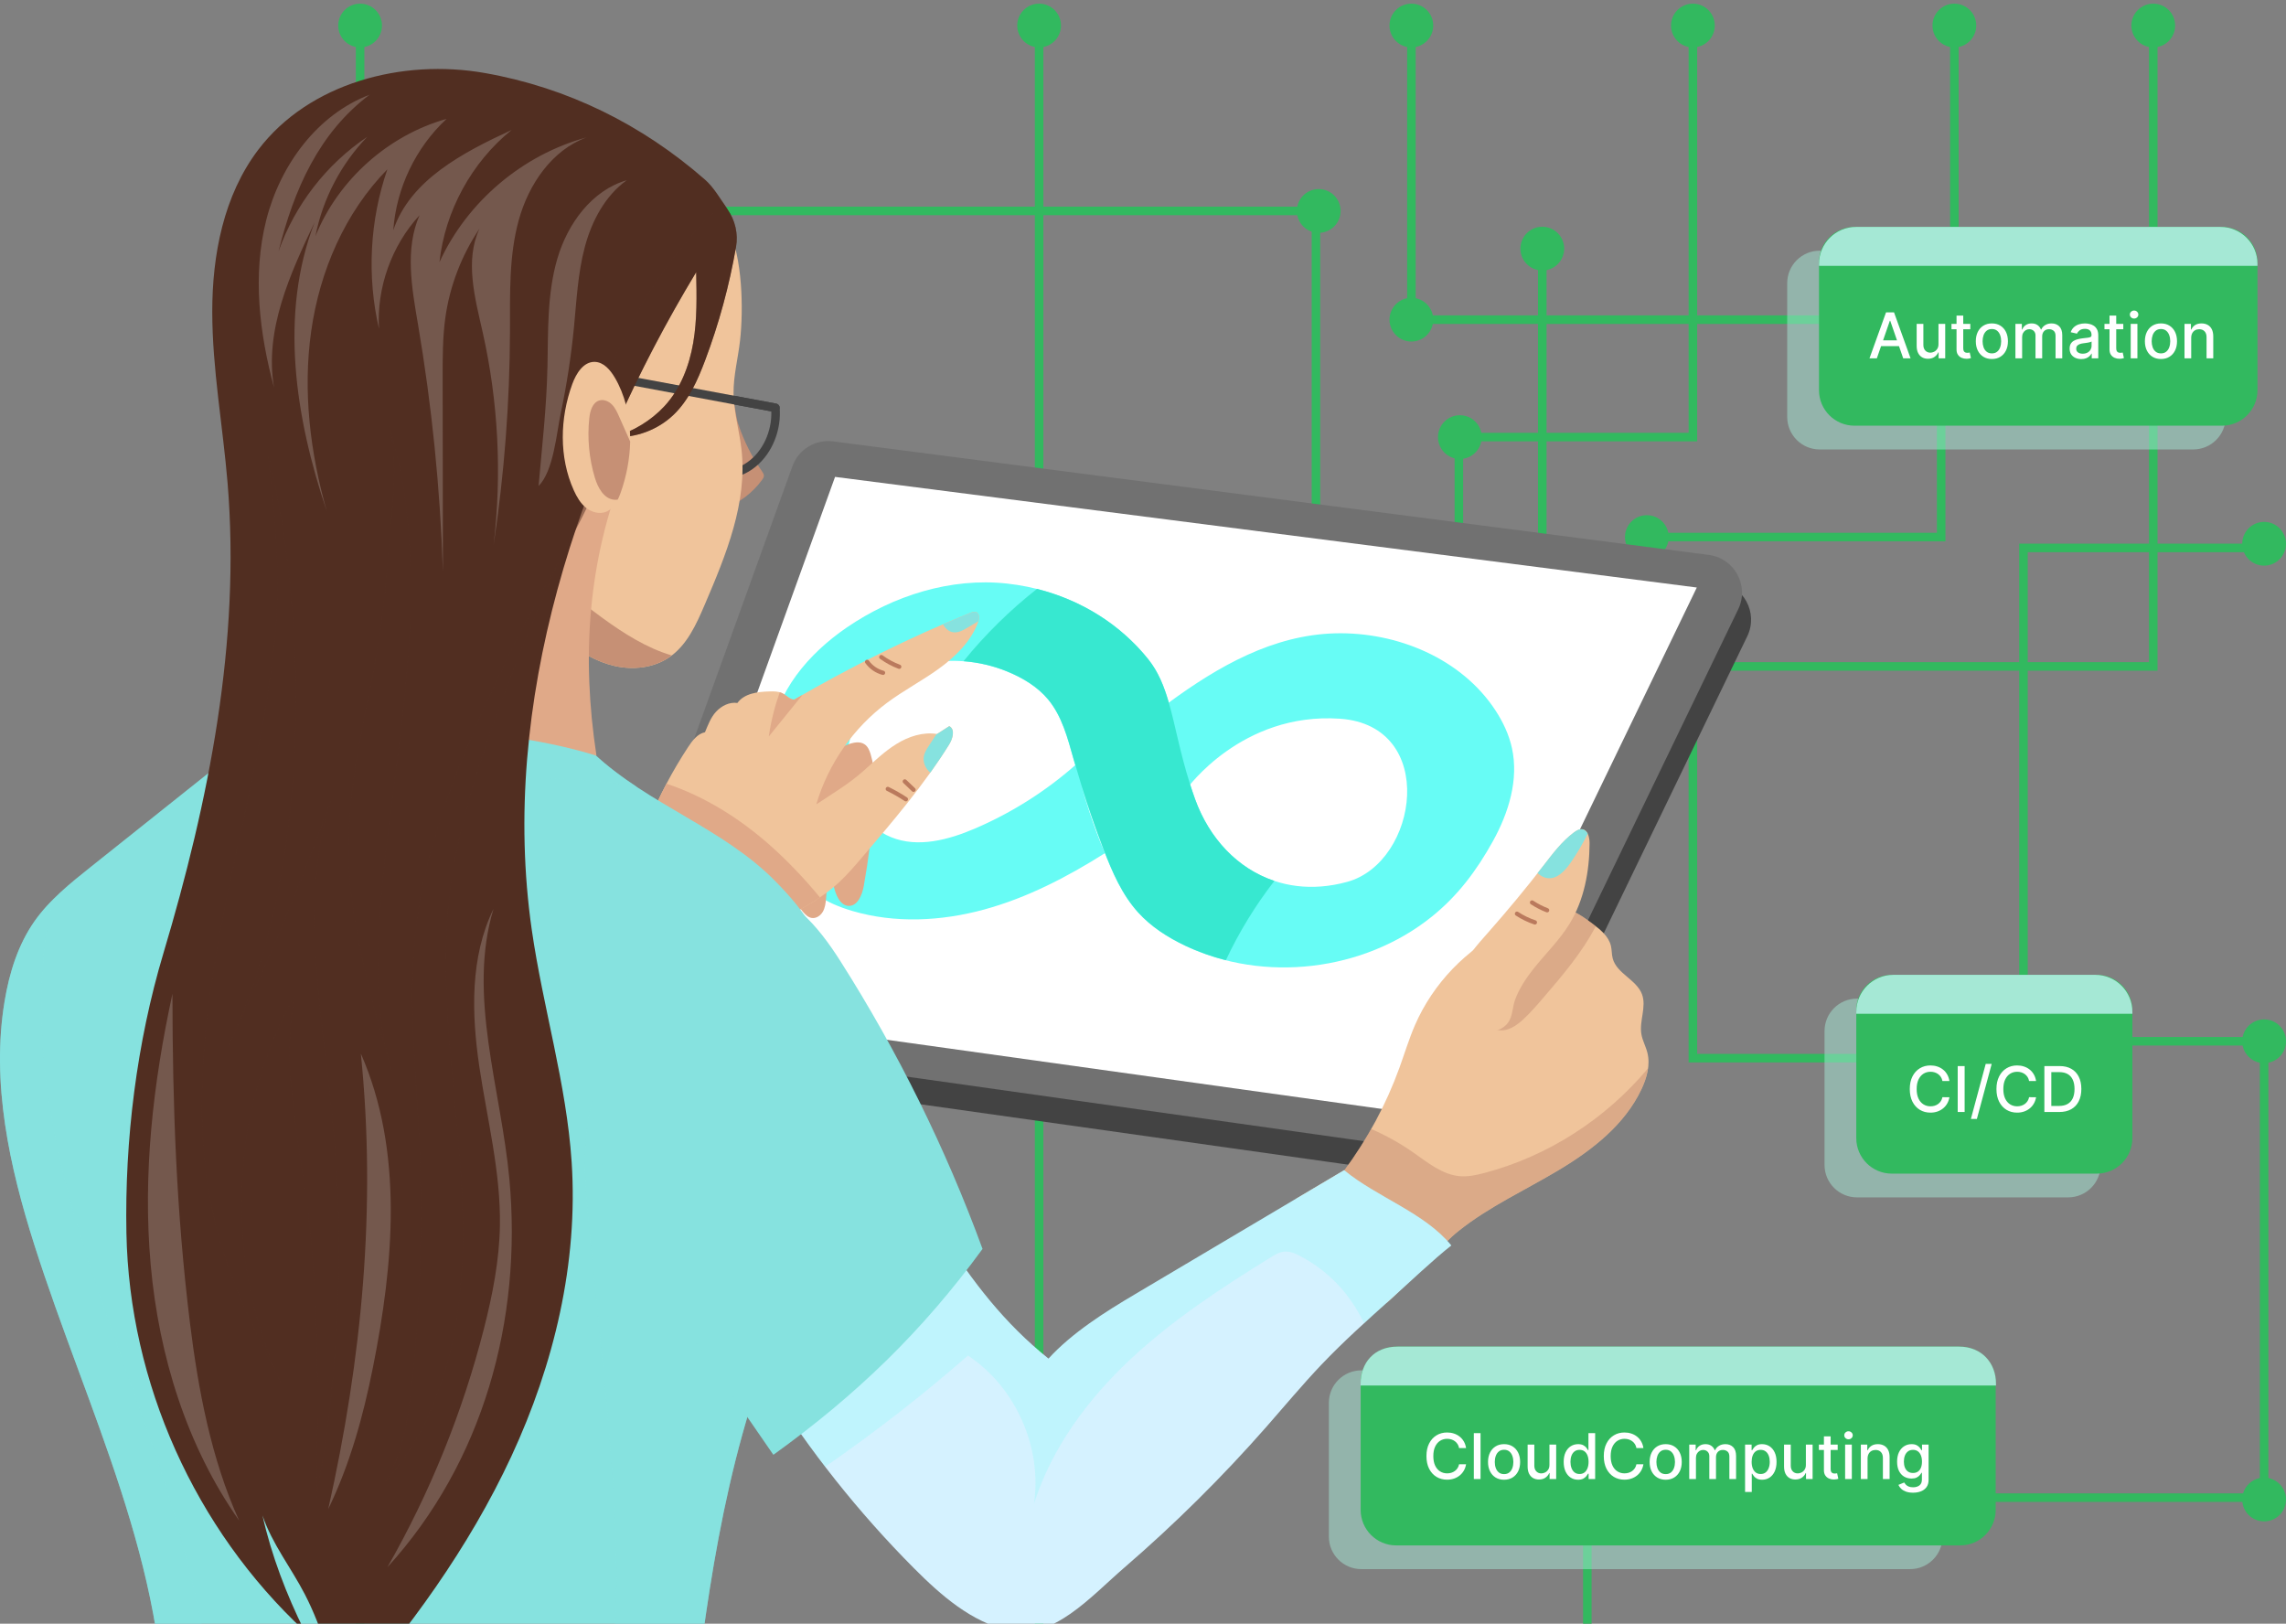<svg width="535" height="380" viewBox="0 0 535 380" fill="none" xmlns="http://www.w3.org/2000/svg">
<rect x="0" y="0" width="535" height="380" fill="#808080" stroke="none"/>
<g clip-path="url(#clip0_8375_90671)">
<path d="M330.316 8.617V74.807H454.296V125.687H385.776" stroke="#32B95F" stroke-width="2" stroke-miterlimit="10" stroke-linecap="round"/>
<path d="M360.945 58.188V186.208" stroke="#32B95F" stroke-width="2" stroke-miterlimit="10" stroke-linecap="round"/>
<path d="M341.426 186.207V102.297H396.196V8.617" stroke="#32B95F" stroke-width="2" stroke-miterlimit="10" stroke-linecap="round"/>
<path d="M457.387 70.157V8.617" stroke="#32B95F" stroke-width="2" stroke-miterlimit="10" stroke-linecap="round"/>
<path d="M503.935 5.978V155.968H396.195V247.643H437.5" stroke="#32B95F" stroke-width="2" stroke-miterlimit="10" stroke-linecap="round"/>
<path d="M473.557 236.143V128.228H529.877" stroke="#32B95F" stroke-width="2" stroke-miterlimit="10" stroke-linecap="round"/>
<path d="M371.486 380.417V350.488H529.876V243.688H473.556" stroke="#32B95F" stroke-width="2" stroke-miterlimit="10" stroke-linecap="round"/>
<path d="M84.275 430.297V353.817H127.505" stroke="#32B95F" stroke-width="2" stroke-miterlimit="10" stroke-linecap="round"/>
<path d="M143.585 278.208V213.478H84.275V101.748H136.815" stroke="#32B95F" stroke-width="2" stroke-miterlimit="10" stroke-linecap="round"/>
<path d="M111.486 161.397V303.777" stroke="#32B95F" stroke-width="2" stroke-miterlimit="10" stroke-linecap="round"/>
<path d="M84.275 5.978V49.367H307.975V198.628" stroke="#32B95F" stroke-width="2" stroke-miterlimit="10" stroke-linecap="round"/>
<path d="M243.186 405.643V3.768" stroke="#32B95F" stroke-width="2" stroke-miterlimit="10" stroke-linecap="round"/>
<path d="M116.197 159.587C116.197 162.417 113.907 164.707 111.077 164.707C108.247 164.707 105.957 162.417 105.957 159.587C105.957 156.757 108.247 154.467 111.077 154.467C113.907 154.467 116.197 156.757 116.197 159.587Z" fill="#32B95F"/>
<path d="M89.396 5.977C89.396 8.807 87.106 11.097 84.276 11.097C81.446 11.097 79.156 8.797 79.156 5.977C79.156 3.157 81.446 0.857 84.276 0.857C87.106 0.857 89.396 3.147 89.396 5.977Z" fill="#32B95F"/>
<path d="M248.306 5.977C248.306 8.807 246.016 11.097 243.186 11.097C240.356 11.097 238.066 8.807 238.066 5.977C238.066 3.147 240.356 0.857 243.186 0.857C246.016 0.857 248.306 3.147 248.306 5.977Z" fill="#32B95F"/>
<path d="M335.426 5.977C335.426 8.807 333.136 11.097 330.306 11.097C327.476 11.097 325.186 8.807 325.186 5.977C325.186 3.147 327.476 0.857 330.306 0.857C333.136 0.857 335.426 3.147 335.426 5.977Z" fill="#32B95F"/>
<path d="M401.316 5.977C401.316 8.807 399.026 11.097 396.196 11.097C393.366 11.097 391.076 8.807 391.076 5.977C391.076 3.147 393.366 0.857 396.196 0.857C399.026 0.857 401.316 3.147 401.316 5.977Z" fill="#32B95F"/>
<path d="M462.506 5.977C462.506 8.807 460.216 11.097 457.386 11.097C454.556 11.097 452.266 8.807 452.266 5.977C452.266 3.147 454.556 0.857 457.386 0.857C460.216 0.857 462.506 3.147 462.506 5.977Z" fill="#32B95F"/>
<path d="M509.056 5.977C509.056 8.807 506.766 11.097 503.936 11.097C501.106 11.097 498.816 8.807 498.816 5.977C498.816 3.147 501.106 0.857 503.936 0.857C506.766 0.857 509.056 3.147 509.056 5.977Z" fill="#32B95F"/>
<path d="M390.537 125.687C390.537 128.517 388.247 130.807 385.417 130.807C382.587 130.807 380.297 128.517 380.297 125.687C380.297 122.857 382.587 120.567 385.417 120.567C388.247 120.567 390.537 122.857 390.537 125.687Z" fill="#32B95F"/>
<path d="M534.996 243.687C534.996 246.517 532.706 248.807 529.876 248.807C527.046 248.807 524.756 246.517 524.756 243.687C524.756 240.857 527.046 238.567 529.876 238.567C532.706 238.567 534.996 240.857 534.996 243.687Z" fill="#32B95F"/>
<path d="M534.996 350.928C534.996 353.758 532.706 356.048 529.876 356.048C527.046 356.048 524.756 353.758 524.756 350.928C524.756 348.098 527.046 345.808 529.876 345.808C532.706 345.808 534.996 348.098 534.996 350.928Z" fill="#32B95F"/>
<path d="M534.996 127.257C534.996 130.087 532.706 132.377 529.876 132.377C527.046 132.377 524.756 130.087 524.756 127.257C524.756 124.427 527.046 122.137 529.876 122.137C532.706 122.137 534.996 124.427 534.996 127.257Z" fill="#32B95F"/>
<path d="M313.746 49.368C313.746 52.198 311.456 54.488 308.626 54.488C305.796 54.488 303.506 52.198 303.506 49.368C303.506 46.538 305.796 44.248 308.626 44.248C311.456 44.248 313.746 46.538 313.746 49.368Z" fill="#32B95F"/>
<path d="M335.426 74.808C335.426 77.638 333.136 79.927 330.306 79.927C327.476 79.927 325.186 77.638 325.186 74.808C325.186 71.978 327.476 69.688 330.306 69.688C333.136 69.688 335.426 71.978 335.426 74.808Z" fill="#32B95F"/>
<path d="M366.066 58.187C366.066 61.017 363.776 63.307 360.946 63.307C358.116 63.307 355.826 61.017 355.826 58.187C355.826 55.357 358.116 53.067 360.946 53.067C363.776 53.067 366.066 55.357 366.066 58.187Z" fill="#32B95F"/>
<path d="M346.777 102.297C346.777 105.127 344.487 107.417 341.657 107.417C338.827 107.417 336.537 105.127 336.537 102.297C336.537 99.467 338.827 97.177 341.657 97.177C344.487 97.177 346.777 99.467 346.777 102.297Z" fill="#32B95F"/>
<path d="M148.697 212.118C148.697 214.948 146.407 217.238 143.577 217.238C140.747 217.238 138.457 214.948 138.457 212.118C138.457 209.288 140.747 206.998 143.577 206.998C146.407 206.998 148.697 209.288 148.697 212.118Z" fill="#32B95F"/>
<path d="M89.396 353.817C89.396 356.647 87.106 358.937 84.276 358.937C81.446 358.937 79.156 356.647 79.156 353.817C79.156 350.987 81.446 348.697 84.276 348.697C87.106 348.697 89.396 350.987 89.396 353.817Z" fill="#32B95F"/>
<path d="M143.586 101.747C143.586 104.577 141.296 106.867 138.466 106.867C135.636 106.867 133.346 104.577 133.346 101.747C133.346 98.917 135.636 96.627 138.466 96.627C141.296 96.627 143.586 98.917 143.586 101.747Z" fill="#32B95F"/>
<path d="M89.396 101.747C89.396 104.577 87.106 106.867 84.276 106.867C81.446 106.867 79.156 104.577 79.156 101.747C79.156 98.917 81.446 96.627 84.276 96.627C87.106 96.627 89.396 98.917 89.396 101.747Z" fill="#32B95F"/>
<path d="M89.396 212.118C89.396 214.948 87.106 217.238 84.276 217.238C81.446 217.238 79.156 214.948 79.156 212.118C79.156 209.288 81.446 206.998 84.276 206.998C87.106 206.998 89.396 209.288 89.396 212.118Z" fill="#32B95F"/>
<g style="mix-blend-mode:multiply" opacity="0.5">
<path d="M447.02 320.703H318.6C314.403 320.703 311 324.105 311 328.303V359.623C311 363.82 314.403 367.223 318.6 367.223H447.02C451.217 367.223 454.62 363.82 454.62 359.623V328.303C454.62 324.105 451.217 320.703 447.02 320.703Z" fill="#A5E8D5"/>
</g>
<path d="M458.749 315.152H326.749C322.16 315.152 318.439 318.873 318.439 323.462V353.362C318.439 357.952 322.16 361.672 326.749 361.672H458.749C463.339 361.672 467.059 357.952 467.059 353.362V323.462C467.059 318.873 463.339 315.152 458.749 315.152Z" fill="#32B95F"/>
<path d="M467.131 323.813C467.131 319.023 463.838 315.143 458.461 315.143H327.1C321.5 315.143 318.43 319.023 318.43 323.813V324.253H467.131V323.813Z" fill="#A5E8D5"/>
<g style="mix-blend-mode:multiply" opacity="0.5">
<path d="M513.286 58.667H425.866C421.668 58.667 418.266 62.07 418.266 66.267V97.588C418.266 101.785 421.668 105.187 425.866 105.187H513.286C517.483 105.187 520.886 101.785 520.886 97.588V66.267C520.886 62.07 517.483 58.667 513.286 58.667Z" fill="#A5E8D5"/>
</g>
<path d="M520.015 53.107H434.015C429.426 53.107 425.705 56.828 425.705 61.417V91.317C425.705 95.907 429.426 99.627 434.015 99.627H520.015C524.605 99.627 528.325 95.907 528.325 91.317V61.417C528.325 56.828 524.605 53.107 520.015 53.107Z" fill="#32B95F"/>
<path d="M528.325 61.777C528.325 56.987 524.445 53.107 519.655 53.107H434.375C429.585 53.107 425.705 56.987 425.705 61.777V62.217H528.325V61.777Z" fill="#A5E8D5"/>
<g style="mix-blend-mode:multiply" opacity="0.5">
<path d="M484.02 233.703H434.6C430.403 233.703 427 237.105 427 241.303V272.623C427 276.82 430.403 280.223 434.6 280.223H484.02C488.217 280.223 491.62 276.82 491.62 272.623V241.303C491.62 237.105 488.217 233.703 484.02 233.703Z" fill="#A5E8D5"/>
</g>
<path d="M490.74 228.143H442.74C438.15 228.143 434.43 231.863 434.43 236.453V266.353C434.43 270.942 438.15 274.663 442.74 274.663H490.74C495.329 274.663 499.05 270.942 499.05 266.353V236.453C499.05 231.863 495.329 228.143 490.74 228.143Z" fill="#32B95F"/>
<path d="M499.05 236.813C499.05 232.023 495.17 228.143 490.38 228.143H443.1C438.31 228.143 434.43 232.023 434.43 236.813V237.253H499.05V236.813Z" fill="#A5E8D5"/>
<path d="M439.246 83.857H437.524L441.393 73.106H443.267L447.136 83.857H445.414L442.374 75.059H442.29L439.246 83.857ZM439.534 79.647H445.12V81.012H439.534V79.647ZM453.67 80.513V75.794H455.245V83.857H453.702V82.461H453.618C453.432 82.891 453.135 83.25 452.725 83.537C452.319 83.821 451.814 83.962 451.208 83.962C450.69 83.962 450.232 83.849 449.833 83.621C449.437 83.39 449.126 83.049 448.898 82.597C448.674 82.146 448.562 81.588 448.562 80.923V75.794H450.132V80.734C450.132 81.283 450.284 81.721 450.589 82.046C450.893 82.372 451.289 82.534 451.775 82.534C452.069 82.534 452.361 82.461 452.652 82.314C452.946 82.167 453.189 81.945 453.382 81.647C453.578 81.35 453.674 80.972 453.67 80.513ZM461.118 75.794V77.054H456.714V75.794H461.118ZM457.895 73.862H459.465V81.49C459.465 81.794 459.51 82.023 459.601 82.177C459.692 82.328 459.809 82.431 459.953 82.487C460.1 82.54 460.259 82.566 460.431 82.566C460.557 82.566 460.667 82.557 460.761 82.54C460.856 82.522 460.929 82.508 460.982 82.498L461.265 83.794C461.174 83.829 461.045 83.864 460.877 83.899C460.709 83.938 460.499 83.959 460.247 83.962C459.834 83.969 459.449 83.896 459.092 83.742C458.735 83.588 458.446 83.35 458.226 83.028C458.005 82.706 457.895 82.302 457.895 81.815V73.862ZM466.165 84.02C465.409 84.02 464.749 83.847 464.185 83.5C463.622 83.154 463.184 82.669 462.873 82.046C462.561 81.423 462.406 80.695 462.406 79.862C462.406 79.026 462.561 78.294 462.873 77.668C463.184 77.042 463.622 76.555 464.185 76.209C464.749 75.862 465.409 75.689 466.165 75.689C466.92 75.689 467.58 75.862 468.144 76.209C468.707 76.555 469.145 77.042 469.456 77.668C469.768 78.294 469.923 79.026 469.923 79.862C469.923 80.695 469.768 81.423 469.456 82.046C469.145 82.669 468.707 83.154 468.144 83.5C467.58 83.847 466.92 84.02 466.165 84.02ZM466.17 82.703C466.66 82.703 467.066 82.573 467.388 82.314C467.71 82.055 467.948 81.71 468.102 81.28C468.259 80.849 468.338 80.375 468.338 79.857C468.338 79.343 468.259 78.87 468.102 78.44C467.948 78.006 467.71 77.658 467.388 77.395C467.066 77.133 466.66 77.001 466.17 77.001C465.676 77.001 465.267 77.133 464.941 77.395C464.619 77.658 464.38 78.006 464.222 78.44C464.068 78.87 463.991 79.343 463.991 79.857C463.991 80.375 464.068 80.849 464.222 81.28C464.38 81.71 464.619 82.055 464.941 82.314C465.267 82.573 465.676 82.703 466.17 82.703ZM471.675 83.857V75.794H473.182V77.106H473.282C473.45 76.662 473.724 76.315 474.106 76.067C474.487 75.815 474.944 75.689 475.476 75.689C476.015 75.689 476.467 75.815 476.83 76.067C477.198 76.319 477.469 76.665 477.644 77.106H477.728C477.921 76.676 478.227 76.333 478.647 76.077C479.067 75.819 479.567 75.689 480.148 75.689C480.88 75.689 481.476 75.918 481.938 76.377C482.404 76.835 482.637 77.526 482.637 78.45V83.857H481.067V78.597C481.067 78.051 480.918 77.656 480.621 77.411C480.323 77.166 479.968 77.043 479.555 77.043C479.044 77.043 478.647 77.201 478.363 77.516C478.08 77.827 477.938 78.228 477.938 78.718V83.857H476.374V78.498C476.374 78.06 476.237 77.708 475.964 77.442C475.691 77.176 475.336 77.043 474.899 77.043C474.601 77.043 474.326 77.122 474.074 77.28C473.826 77.434 473.625 77.649 473.471 77.925C473.32 78.202 473.245 78.522 473.245 78.886V83.857H471.675ZM487.087 84.036C486.576 84.036 486.114 83.941 485.701 83.752C485.288 83.56 484.961 83.282 484.719 82.918C484.481 82.554 484.362 82.108 484.362 81.579C484.362 81.124 484.45 80.75 484.625 80.456C484.8 80.162 485.036 79.929 485.334 79.757C485.631 79.586 485.964 79.457 486.331 79.369C486.699 79.281 487.073 79.215 487.454 79.169C487.937 79.114 488.329 79.068 488.63 79.033C488.931 78.995 489.15 78.933 489.287 78.849C489.423 78.765 489.491 78.629 489.491 78.44V78.403C489.491 77.945 489.362 77.589 489.103 77.337C488.847 77.085 488.466 76.959 487.958 76.959C487.43 76.959 487.013 77.077 486.709 77.311C486.408 77.542 486.2 77.799 486.084 78.083L484.609 77.747C484.784 77.257 485.04 76.861 485.376 76.56C485.715 76.256 486.105 76.035 486.546 75.899C486.987 75.759 487.451 75.689 487.937 75.689C488.259 75.689 488.601 75.728 488.961 75.805C489.325 75.878 489.665 76.014 489.98 76.214C490.298 76.413 490.559 76.699 490.762 77.07C490.965 77.437 491.066 77.915 491.066 78.503V83.857H489.533V82.755H489.47C489.369 82.958 489.217 83.157 489.014 83.353C488.811 83.549 488.55 83.712 488.231 83.842C487.913 83.971 487.531 84.036 487.087 84.036ZM487.428 82.776C487.862 82.776 488.233 82.69 488.541 82.519C488.853 82.347 489.089 82.123 489.25 81.847C489.414 81.567 489.497 81.268 489.497 80.949V79.91C489.441 79.966 489.332 80.018 489.171 80.067C489.014 80.113 488.833 80.153 488.63 80.188C488.427 80.219 488.23 80.249 488.037 80.277C487.845 80.302 487.684 80.323 487.554 80.34C487.25 80.379 486.971 80.443 486.72 80.534C486.471 80.625 486.272 80.757 486.121 80.928C485.974 81.096 485.901 81.32 485.901 81.6C485.901 81.989 486.044 82.282 486.331 82.482C486.618 82.678 486.984 82.776 487.428 82.776ZM496.921 75.794V77.054H492.516V75.794H496.921ZM493.698 73.862H495.267V81.49C495.267 81.794 495.313 82.023 495.404 82.177C495.495 82.328 495.612 82.431 495.755 82.487C495.902 82.54 496.062 82.566 496.233 82.566C496.359 82.566 496.469 82.557 496.564 82.54C496.658 82.522 496.732 82.508 496.784 82.498L497.068 83.794C496.977 83.829 496.847 83.864 496.679 83.899C496.511 83.938 496.301 83.959 496.049 83.962C495.636 83.969 495.252 83.896 494.895 83.742C494.538 83.588 494.249 83.35 494.028 83.028C493.808 82.706 493.698 82.302 493.698 81.815V73.862ZM498.657 83.857V75.794H500.227V83.857H498.657ZM499.45 74.55C499.177 74.55 498.942 74.459 498.746 74.277C498.554 74.091 498.458 73.871 498.458 73.615C498.458 73.356 498.554 73.136 498.746 72.954C498.942 72.768 499.177 72.676 499.45 72.676C499.723 72.676 499.956 72.768 500.148 72.954C500.344 73.136 500.442 73.356 500.442 73.615C500.442 73.871 500.344 74.091 500.148 74.277C499.956 74.459 499.723 74.55 499.45 74.55ZM505.735 84.02C504.979 84.02 504.319 83.847 503.756 83.5C503.192 83.154 502.755 82.669 502.444 82.046C502.132 81.423 501.976 80.695 501.976 79.862C501.976 79.026 502.132 78.294 502.444 77.668C502.755 77.042 503.192 76.555 503.756 76.209C504.319 75.862 504.979 75.689 505.735 75.689C506.491 75.689 507.151 75.862 507.714 76.209C508.278 76.555 508.715 77.042 509.027 77.668C509.338 78.294 509.494 79.026 509.494 79.862C509.494 80.695 509.338 81.423 509.027 82.046C508.715 82.669 508.278 83.154 507.714 83.5C507.151 83.847 506.491 84.02 505.735 84.02ZM505.74 82.703C506.23 82.703 506.636 82.573 506.958 82.314C507.28 82.055 507.518 81.71 507.672 81.28C507.83 80.849 507.908 80.375 507.908 79.857C507.908 79.343 507.83 78.87 507.672 78.44C507.518 78.006 507.28 77.658 506.958 77.395C506.636 77.133 506.23 77.001 505.74 77.001C505.247 77.001 504.837 77.133 504.512 77.395C504.19 77.658 503.95 78.006 503.793 78.44C503.639 78.87 503.562 79.343 503.562 79.857C503.562 80.375 503.639 80.849 503.793 81.28C503.95 81.71 504.19 82.055 504.512 82.314C504.837 82.573 505.247 82.703 505.74 82.703ZM512.816 79.07V83.857H511.246V75.794H512.753V77.106H512.852C513.038 76.679 513.328 76.336 513.724 76.077C514.123 75.819 514.625 75.689 515.23 75.689C515.78 75.689 516.261 75.805 516.674 76.035C517.087 76.263 517.407 76.602 517.635 77.054C517.862 77.505 517.976 78.064 517.976 78.728V83.857H516.406V78.918C516.406 78.333 516.254 77.876 515.95 77.547C515.645 77.215 515.227 77.049 514.695 77.049C514.331 77.049 514.007 77.127 513.724 77.285C513.444 77.442 513.222 77.673 513.057 77.978C512.896 78.279 512.816 78.643 512.816 79.07Z" fill="white"/>
<path d="M349.849 271.158L408.919 148.907C411.569 143.427 408.069 136.967 402.039 136.187L197.099 109.617C192.949 109.077 188.989 111.497 187.569 115.437L143.559 237.447C141.639 242.767 145.099 248.507 150.699 249.297L340.589 276.107C344.429 276.647 348.179 274.648 349.859 271.158H349.849Z" fill="#434343"/>
<path d="M347.73 264.838L406.8 142.588C409.45 137.108 405.95 130.648 399.92 129.868L194.98 103.298C190.83 102.758 186.87 105.178 185.45 109.118L141.44 231.128C139.52 236.448 142.98 242.188 148.58 242.978L338.47 269.788C342.31 270.328 346.06 268.328 347.74 264.838H347.73Z" fill="#717171"/>
<path d="M337.22 261.457L397.11 137.497L195.43 111.607L150.76 235.407L337.22 261.457Z" fill="white"/>
<path d="M258.6 199.658C249.79 205.238 240.41 210.098 230.35 212.848C220.29 215.598 209.46 216.138 199.46 213.188C196.49 212.308 193.58 211.118 191.05 209.328C185.56 205.448 182.28 199.038 180.87 192.478C179.46 185.908 179.87 179.468 180.47 172.778C181.45 161.988 189.28 152.928 198.22 146.818C209.13 139.368 222.52 135.138 235.66 136.568C248.58 137.978 260.64 144.158 268.75 154.318C274.74 161.818 274.4 172.418 279.7 187.048C285 201.678 298.69 210.948 315.31 206.378C331.94 201.808 336.59 169.768 313.56 168.198C290.54 166.628 277.72 184.638 277.72 184.638C277.39 182.228 273.5 164.458 273.5 164.458C285.18 155.878 298.01 148.588 312.49 148.218C326.98 147.848 342.06 154.128 349.99 166.258C351.75 168.948 353.15 171.908 353.84 175.048C355.48 182.468 353.06 190.258 349.37 196.898C345.57 203.748 341.18 209.628 335.07 214.538C319.16 227.328 295.83 230.078 277.39 221.338C273.3 219.398 269.4 216.908 266.36 213.558C262.56 209.368 260.28 204.058 258.25 198.778C255.59 191.848 253.24 184.788 251.23 177.648C249.85 172.748 248.54 167.628 245.29 163.718C242.81 160.728 239.36 158.668 235.77 157.188C225.52 152.958 212.33 153.708 204.98 162.008C200.61 166.948 197.71 173.698 198.11 180.288C198.51 186.878 202.42 193.418 208.53 195.918C214.82 198.498 222.03 196.548 228.28 193.858C236.8 190.188 244.74 185.168 251.7 179.028C253.7 186.198 255.65 192.818 258.58 199.658H258.6Z" fill="#67FCF5"/>
<path d="M279.7 187.047C279.27 185.877 278.9 184.737 278.54 183.607C276.15 176.137 275.09 169.797 273.54 164.437C272.43 160.567 271.06 157.207 268.75 154.307C262.13 146.017 252.89 140.377 242.69 137.817C236.36 142.797 230.58 148.477 225.5 154.737C229.04 154.997 232.57 155.837 235.8 157.167C239.39 158.647 242.84 160.707 245.32 163.697C248.57 167.617 249.88 172.737 251.26 177.627C251.39 178.107 251.54 178.577 251.68 179.057C252.13 180.607 252.59 182.167 253.07 183.707C254.64 188.777 256.38 193.807 258.28 198.767C260.31 204.047 262.59 209.357 266.39 213.547C269.43 216.897 273.32 219.387 277.42 221.327C280.46 222.767 283.64 223.887 286.89 224.717C289.98 218.137 293.8 211.897 298.25 206.157C289.66 203.297 283.02 196.227 279.7 187.047Z" fill="#37E8D0"/>
<path d="M187.925 213.407C188.475 214.047 189.125 214.687 189.955 214.827C191.005 214.997 192.035 214.287 192.565 213.377C193.095 212.457 193.225 211.377 193.325 210.317C193.805 205.137 193.655 199.897 192.905 194.747C192.525 192.127 191.625 189.097 189.115 188.237C187.075 187.537 184.755 188.727 183.565 190.527C182.385 192.327 182.115 194.577 182.125 196.727C182.145 202.747 183.985 208.767 187.915 213.397L187.925 213.407Z" fill="#E0A988"/>
<path d="M198.285 174.287C199.625 173.767 201.255 173.387 202.415 174.237C203.145 174.767 203.505 175.667 203.765 176.527C204.945 180.437 204.795 184.617 204.495 188.687C204.035 194.937 203.255 201.167 202.155 207.337C201.775 209.477 200.665 212.177 198.495 211.997C196.815 211.857 195.895 210.007 195.395 208.407C194.105 204.237 193.445 199.877 193.465 195.507C193.465 194.497 193.455 193.337 192.695 192.667C191.575 191.667 189.835 192.457 188.545 193.227C181.815 197.197 184.605 186.647 186.265 183.647C188.625 179.377 193.895 175.997 198.285 174.287Z" fill="#E0A988"/>
<path d="M151.735 192.527C154.255 186.327 157.385 180.387 161.065 174.797C162.045 173.307 163.235 171.727 164.985 171.367C165.715 169.657 166.325 167.907 167.595 166.547C168.865 165.187 170.725 164.237 172.575 164.517C174.195 162.267 177.305 161.887 180.085 161.817C181.085 161.787 182.135 161.777 183.045 162.207C184.015 162.677 184.775 163.637 185.845 163.737C199.015 156.117 212.985 149.087 227.105 143.417C227.545 143.237 228.035 143.067 228.465 143.237C229.315 143.577 229.215 144.807 228.895 145.657C227.205 150.167 223.585 153.707 219.675 156.527C215.765 159.347 211.465 161.597 207.595 164.477C199.715 170.347 193.805 178.827 191.035 188.247C194.995 185.607 198.575 183.537 202.125 180.377C204.605 178.177 206.995 175.837 209.825 174.097C212.645 172.357 216.005 171.247 219.285 171.777C220.245 171.207 221.205 170.497 222.165 169.927C223.615 170.677 222.975 172.877 222.105 174.267C216.205 183.737 208.925 192.257 201.675 200.747C200.015 202.687 198.355 204.627 196.495 206.367C190.805 211.677 183.495 214.857 176.335 217.937C171.745 219.917 167.015 221.917 162.015 222.017C157.405 222.107 152.935 220.547 148.635 218.917C146.675 218.167 144.555 217.267 143.565 215.417C142.325 213.097 143.305 210.267 144.375 207.857C146.795 202.377 149.505 198.037 151.755 192.497L151.735 192.527Z" fill="#F0C49B"/>
<path d="M202.936 154.897C203.826 156.147 205.166 157.067 206.656 157.457" stroke="#BA7A5D" stroke-linecap="round" stroke-linejoin="round"/>
<path d="M206.256 153.777C207.536 154.717 208.956 155.477 210.446 156.037" stroke="#BA7A5D" stroke-linecap="round" stroke-linejoin="round"/>
<path d="M207.775 184.637C209.235 185.347 210.645 186.157 212.005 187.047" stroke="#BA7A5D" stroke-linecap="round" stroke-linejoin="round"/>
<path d="M211.756 182.877C212.436 183.527 213.116 184.177 213.796 184.827" stroke="#BA7A5D" stroke-linecap="round" stroke-linejoin="round"/>
<path d="M216.266 176.747C215.876 178.237 216.546 179.857 217.726 180.817C219.246 178.687 220.716 176.517 222.096 174.297C222.966 172.907 223.606 170.707 222.156 169.957C221.196 170.527 220.236 171.237 219.276 171.807C219.236 171.807 219.206 171.807 219.166 171.797C218.576 172.697 217.996 173.597 217.406 174.497C216.946 175.207 216.476 175.927 216.266 176.747Z" fill="#86E2DF"/>
<path d="M222.936 147.947C224.146 148.187 225.336 147.537 226.396 146.907C227.256 146.397 228.126 145.887 228.986 145.377C229.216 144.557 229.216 143.557 228.456 143.257C228.016 143.087 227.526 143.257 227.096 143.437C224.946 144.297 222.816 145.197 220.676 146.117C221.226 147.017 221.936 147.747 222.936 147.947Z" fill="#86E2DF"/>
<path d="M187.806 162.627C187.146 162.997 186.486 163.367 185.836 163.747C184.766 163.647 184.006 162.677 183.036 162.217C182.856 162.127 182.676 162.077 182.486 162.017C181.296 165.367 180.426 168.837 179.926 172.357C182.556 169.117 185.176 165.867 187.806 162.627Z" fill="#E0A988"/>
<path d="M180.245 197.847C173.145 191.567 164.945 186.377 155.975 183.407C154.415 186.377 152.995 189.417 151.735 192.527C149.475 198.077 146.775 202.417 144.355 207.887C143.295 210.287 142.305 213.127 143.545 215.447C144.535 217.297 146.655 218.197 148.615 218.947C152.925 220.587 157.395 222.137 161.995 222.047C166.995 221.957 171.725 219.947 176.315 217.967C181.675 215.657 187.115 213.297 191.905 210.027C188.305 205.687 184.455 201.577 180.235 197.847H180.245Z" fill="#E0A988"/>
<path d="M385.546 246.367C385.176 244.887 384.386 243.517 384.136 242.007C383.616 238.917 385.376 235.637 384.286 232.697C383.006 229.257 378.356 227.847 377.426 224.297C377.176 223.347 377.236 222.337 377.016 221.377C376.476 219.077 374.456 217.477 372.566 216.077C369.966 214.147 367.066 212.117 363.836 212.367C362.136 212.497 360.566 213.257 359.036 214.007C357.026 214.987 354.776 216.447 352.756 217.427C343.196 222.037 335.376 230.177 331.146 239.917C329.736 243.167 328.716 246.577 327.506 249.907C324.406 258.467 320.046 266.577 314.626 273.897C314.616 273.887 314.596 273.877 314.586 273.867C310.836 276.087 307.096 278.317 303.346 280.537C311.526 287.587 318.696 295.817 324.556 304.887C324.906 304.577 325.246 304.267 325.596 303.947C329.366 300.577 337.406 291.137 341.406 288.047C348.556 282.347 356.986 278.517 364.826 273.817C372.676 269.117 380.256 263.197 384.156 254.927C385.416 252.267 386.266 249.237 385.546 246.377V246.367Z" fill="#F0C49B"/>
<g opacity="0.5">
<path d="M345.266 235.597C346.486 238.027 348.106 240.747 350.796 241.107C352.906 241.387 354.876 240.047 356.446 238.607C358.136 237.057 359.636 235.307 361.136 233.567C365.666 228.297 370.286 222.887 373.466 216.767C373.166 216.527 372.856 216.297 372.556 216.077C369.956 214.147 367.056 212.117 363.826 212.367C362.126 212.497 360.556 213.257 359.026 214.007C357.616 214.697 356.076 215.627 354.596 216.447C353.216 218.267 351.886 220.117 350.616 222.017C347.766 226.267 345.926 230.527 345.266 235.597Z" fill="#C69075"/>
<path d="M347.406 274.507C345.546 274.997 343.626 275.417 341.706 275.267C337.556 274.937 334.136 272.067 330.716 269.687C327.636 267.537 324.336 265.707 320.896 264.207C318.996 267.557 316.916 270.797 314.616 273.887C314.606 273.877 314.586 273.867 314.576 273.857C310.826 276.077 307.086 278.307 303.336 280.527C311.516 287.577 318.686 295.807 324.546 304.877C324.896 304.567 325.236 304.257 325.586 303.937C329.356 300.567 337.396 291.127 341.396 288.037C348.546 282.337 356.976 278.507 364.816 273.807C372.666 269.107 380.246 263.187 384.146 254.917C384.876 253.377 385.456 251.707 385.686 250.027C375.816 261.837 362.286 270.597 347.396 274.507H347.406Z" fill="#C69075"/>
</g>
<path d="M358.885 226.737C361.695 223.197 364.985 220.027 367.345 216.167C370.755 210.587 371.975 203.907 372.015 197.377C372.015 196.027 371.665 194.287 370.335 194.077C369.625 193.967 368.935 194.377 368.355 194.817C365.555 196.907 363.425 199.747 361.295 202.507C357.145 207.867 352.815 213.097 348.325 218.177C345.715 221.127 343.005 224.117 341.515 227.767C340.025 231.417 340.015 235.947 342.545 238.957C344.895 241.757 350.515 242.577 352.935 239.337C354.015 237.887 353.975 235.587 354.595 233.927C355.565 231.307 357.155 228.927 358.885 226.737Z" fill="#F0C49B"/>
<path d="M355.025 213.837C356.325 214.697 357.735 215.377 359.215 215.867" stroke="#BA7A5D" stroke-linecap="round" stroke-linejoin="round"/>
<path d="M358.547 211.207C359.657 211.937 360.837 212.547 362.077 213.027" stroke="#BA7A5D" stroke-linecap="round" stroke-linejoin="round"/>
<path d="M367.506 202.007C369.036 199.817 370.376 197.517 371.576 195.127C371.316 194.587 370.926 194.177 370.316 194.077C369.606 193.967 368.916 194.377 368.336 194.817C365.536 196.907 363.406 199.747 361.276 202.507C360.806 203.117 360.316 203.727 359.836 204.337C360.526 204.947 361.296 205.417 362.206 205.517C364.416 205.767 366.216 203.837 367.496 202.007H367.506Z" fill="#86E2DF"/>
<path d="M161.455 407.387H38.305C39.635 367.207 20.255 329.717 8.065 291.417C2.195 272.967 -2.095 253.407 1.075 234.307C2.175 227.697 4.205 221.127 8.045 215.637C11.575 210.597 16.455 206.677 21.275 202.847C37.825 189.657 54.385 176.457 70.935 163.267C82.145 164.227 93.595 164.607 104.805 165.577C116.965 166.627 130.115 168.087 139.035 176.427C151.755 188.317 169.355 193.847 181.525 206.297C184.855 209.697 188.045 213.307 190.295 217.497C192.475 221.567 193.705 226.077 194.595 230.607C198.445 250.177 196.235 270.637 190.195 289.637C187.755 297.317 184.705 304.787 181.665 312.247C169.135 342.977 165.005 376.597 161.455 407.387Z" fill="#86E2DF"/>
<g style="mix-blend-mode:multiply" opacity="0.5">
<path d="M104.214 181.337C119.094 182.637 134.304 181.297 148.904 184.067C145.434 181.767 142.094 179.277 139.034 176.427C130.114 168.097 116.964 166.627 104.804 165.577C93.594 164.617 82.144 164.237 70.934 163.267C69.594 164.337 68.254 165.407 66.904 166.477C76.204 175.917 90.634 180.147 104.204 181.327L104.214 181.337Z" fill="#86E2DF"/>
<path d="M190.285 217.497C188.035 213.307 179.625 225.467 176.305 222.057C174.275 219.987 174.705 217.617 172.425 215.867C160.885 226.107 153.755 223.107 146.605 236.777C141.845 245.877 138.155 255.687 137.195 265.917C136.505 273.257 137.235 280.657 137.965 287.997C138.995 298.387 140.025 308.787 141.055 319.177C143.965 348.557 146.785 378.777 140.395 407.387H161.465C165.015 376.597 169.145 342.977 181.675 312.247C184.715 304.787 187.765 297.317 190.205 289.637C196.235 270.627 198.455 250.167 194.605 230.607C193.715 226.077 192.485 221.567 190.305 217.497H190.285Z" fill="#86E2DF"/>
</g>
<g style="mix-blend-mode:multiply" opacity="0.5">
<path d="M40.254 352.557C32.544 326.767 21.644 301.957 15.094 275.847C9.754 254.577 7.484 231.837 12.284 210.647C10.744 212.207 9.314 213.857 8.054 215.647C4.214 221.137 2.184 227.707 1.084 234.317C-2.086 253.417 2.194 272.977 8.074 291.427C20.264 329.737 39.644 367.217 38.314 407.397H51.674C51.354 405.227 51.074 403.057 50.774 400.917C48.504 384.567 44.984 368.387 40.254 352.567V352.557Z" fill="#86E2DF"/>
</g>
<path d="M339.654 291.477C333.454 283.827 322.154 280.147 314.574 273.857C298.284 283.527 281.994 293.197 265.694 302.857C258.624 307.047 250.924 311.887 245.384 317.957C235.104 309.737 227.524 299.887 220.484 288.767C217.834 293.757 210.814 294.397 206.804 298.377C204.554 300.607 203.414 303.717 201.494 306.247C199.774 308.517 197.464 310.247 195.184 311.947C189.694 316.057 185.144 319.787 179.654 323.887C189.394 339.457 200.884 353.927 213.844 366.957C220.214 373.357 227.364 379.647 236.184 381.597C246.454 383.867 255.174 373.737 263.144 366.857C274.974 356.647 286.094 345.627 296.404 333.887C300.664 329.037 304.794 324.067 309.244 319.387C314.424 313.947 320.014 308.937 325.604 303.927C329.374 300.557 335.674 294.557 339.664 291.467L339.654 291.477Z" fill="#D5F2FF"/>
<g style="mix-blend-mode:multiply" opacity="0.2">
<path d="M314.574 273.857C298.284 283.527 281.994 293.197 265.694 302.857C258.624 307.047 250.924 311.887 245.384 317.957C235.104 309.737 227.524 299.887 220.484 288.767C217.834 293.757 210.814 294.397 206.804 298.377C204.554 300.607 203.414 303.717 201.494 306.247C199.774 308.517 197.464 310.247 195.184 311.947C189.694 316.057 185.144 319.787 179.654 323.887C183.824 330.557 188.344 337.007 193.134 343.247C204.744 335.207 215.904 326.527 226.544 317.237C237.684 324.617 243.954 338.717 241.984 351.927C246.104 338.927 254.484 327.577 264.424 318.237C274.364 308.897 285.864 301.397 297.464 294.207C298.374 293.637 299.324 293.067 300.394 292.927C301.774 292.747 303.144 293.337 304.374 293.987C309.074 296.457 313.164 300.067 316.194 304.427C317.354 306.087 318.354 307.847 319.254 309.667C321.354 307.737 323.474 305.827 325.604 303.927C329.374 300.557 335.674 294.557 339.664 291.467C333.464 283.817 322.164 280.137 314.584 273.847L314.574 273.857Z" fill="#67FCF5"/>
</g>
<path d="M229.945 292.277C221.315 268.727 210.145 246.107 196.685 224.937C191.555 216.867 184.475 208.117 174.915 208.337C171.235 208.427 167.725 209.897 164.515 211.697C150.315 219.667 140.415 234.847 138.835 251.057C137.685 262.867 140.725 274.787 145.655 285.587C150.585 296.387 157.365 306.217 164.105 315.987C169.735 324.147 175.365 332.307 180.995 340.467C200.325 326.577 215.925 311.517 229.945 292.287V292.277Z" fill="#86E2DF"/>
<path d="M178.326 110.297C178.546 110.617 178.786 110.957 178.776 111.347C178.776 111.697 178.566 112.017 178.356 112.297C176.156 115.317 173.056 117.677 169.546 118.987C169.176 119.127 168.766 119.257 168.376 119.177C167.476 118.997 167.136 117.907 167.006 116.997C165.646 108.077 166.026 97.067 170.056 88.807C171.926 91.207 171.776 96.227 172.786 99.267C174.086 103.177 175.946 106.907 178.326 110.287V110.297Z" fill="#C69075"/>
<path d="M141.396 87.957L181.466 95.438C181.876 100.248 179.956 105.378 176.226 108.438C174.296 110.018 171.796 111.128 169.336 110.718" stroke="#434343" stroke-width="2" stroke-linecap="round" stroke-linejoin="round"/>
<path d="M173.186 79.767C172.726 83.867 171.636 87.917 171.676 92.047C171.716 96.427 173.006 100.687 173.516 105.037C174.986 117.577 169.916 129.867 164.946 141.477C162.966 146.107 160.786 150.987 156.626 153.827C152.976 156.317 148.206 156.837 143.896 155.867C139.586 154.897 135.676 152.567 132.256 149.767C119.026 138.957 112.676 120.987 114.096 103.967C115.516 86.947 124.096 70.997 136.036 58.777C140.656 54.047 145.996 49.707 152.366 47.977C158.056 46.437 167.536 47.287 170.436 53.367C173.756 60.327 174.036 72.267 173.186 79.777V79.767Z" fill="#F0C49B"/>
<path d="M115.545 122.337C118.145 132.997 123.775 142.847 132.245 149.767C135.665 152.567 139.575 154.897 143.885 155.867C148.195 156.837 152.965 156.317 156.615 153.827C156.815 153.687 156.985 153.527 157.185 153.377C151.395 151.687 145.995 148.247 141.045 144.657C131.895 137.997 123.355 130.517 115.535 122.327L115.545 122.337Z" fill="#C69075"/>
<path d="M141.396 87.957L181.466 95.438" stroke="#434343" stroke-width="2" stroke-linecap="round" stroke-linejoin="round"/>
<path d="M139.596 176.857C136.046 153.647 137.566 131.317 146.236 109.497C128.006 106.647 108.746 106.117 90.576 109.317C87.076 109.937 83.536 110.677 80.406 112.367C84.416 130.997 78.926 151.177 67.176 166.177C90.216 170.777 116.896 169.777 139.586 176.857H139.596Z" fill="#E0A988"/>
<path d="M170.296 49.037C172.056 51.577 172.786 54.697 172.266 57.747C170.696 66.807 168.276 75.717 165.036 84.317C163.286 88.957 161.216 93.647 157.636 97.077C153.966 100.587 148.826 102.517 143.756 102.277C148.186 100.937 152.326 98.487 155.486 95.087C159.246 91.037 161.316 85.657 162.246 80.217C163.176 74.777 163.056 69.217 162.936 63.697C135.286 109.487 116.826 164.677 124.456 217.627C127.076 235.827 132.576 253.617 133.786 271.967C135.346 295.577 129.656 319.317 119.696 340.777C109.736 362.237 95.626 381.557 79.966 399.287C78.026 390.437 75.506 381.177 71.346 373.117C68.136 366.897 63.666 361.297 61.436 354.667C63.476 363.867 67.066 373.257 71.266 381.687C45.606 357.837 30.256 323.627 29.586 288.597C29.166 266.787 31.986 244.027 38.236 223.117C48.916 187.407 56.346 150.117 53.256 112.967C52.146 99.627 49.686 86.367 49.676 72.977C49.666 59.587 52.356 45.687 60.456 35.027C72.346 19.397 94.176 13.677 113.506 17.097C132.846 20.517 150.236 29.127 165.016 42.057C167.016 43.807 168.606 46.567 170.306 49.027L170.296 49.037Z" fill="#512E21"/>
<g style="mix-blend-mode:multiply" opacity="0.5">
<path d="M169.286 47.538C153.296 62.328 141.996 82.228 137.916 103.648C136.946 108.738 136.406 114.028 136.316 119.328C143.236 99.858 152.416 81.098 162.916 63.698C163.036 69.218 163.166 74.778 162.226 80.218C161.286 85.658 159.216 91.038 155.466 95.088C152.316 98.488 148.176 100.938 143.736 102.278C148.806 102.518 153.956 100.588 157.616 97.078C161.196 93.648 163.276 88.958 165.016 84.318C168.256 75.718 170.676 66.808 172.246 57.748C172.776 54.698 172.036 51.588 170.276 49.038C169.936 48.548 169.606 48.048 169.266 47.538H169.286Z" fill="#512E21"/>
</g>
<g style="mix-blend-mode:multiply" opacity="0.5">
<path d="M112.267 178.878C109.077 188.928 106.397 199.168 105.177 209.638C102.457 233.068 107.127 256.648 108.187 280.208C109.247 303.768 105.937 329.198 90.227 346.788C94.377 339.878 95.567 331.638 96.417 323.628C98.457 304.358 98.997 284.938 98.047 265.588C97.287 250.278 95.597 234.918 97.077 219.658C99.347 196.278 108.927 174.288 119.177 153.158C126.197 138.688 135.357 124.588 141.437 109.788C137.887 111.888 135.537 120.868 133.777 124.768C131.077 130.718 128.427 136.698 125.877 142.718C120.847 154.578 116.177 166.598 112.287 178.888L112.267 178.878Z" fill="#512E21"/>
</g>
<g style="mix-blend-mode:multiply" opacity="0.5">
<path d="M55.915 196.678C49.145 227.808 42.645 260.548 51.665 291.108C55.005 302.438 60.375 313.038 65.725 323.568C52.435 295.168 53.665 260.418 68.925 233.028C65.885 248.738 69.605 264.838 71.715 280.698C74.775 303.768 74.425 327.138 74.055 350.398C79.485 320.888 80.725 290.618 77.715 260.768C75.255 236.288 70.025 211.028 77.355 187.538C70.315 207.118 62.285 226.338 53.285 245.108C68.655 213.048 71.375 171.388 67.855 136.598C66.825 126.398 65.185 116.198 62.715 106.248C64.455 120.918 65.795 134.718 64.305 149.548C62.705 165.448 59.305 181.098 55.915 196.688V196.678Z" fill="#512E21"/>
</g>
<g style="mix-blend-mode:multiply" opacity="0.5">
<path d="M90.956 99.297C96.486 117.067 96.906 136.057 95.466 154.617C94.036 173.177 90.806 191.557 89.186 210.097C87.986 223.857 87.726 237.997 91.816 251.187C87.926 237.627 84.026 223.997 82.266 210.007C80.086 192.667 83.346 177.177 86.766 160.397C88.846 150.207 90.206 139.867 90.896 129.497C91.476 120.717 93.586 107.787 90.946 99.297H90.956Z" fill="#512E21"/>
</g>
<path opacity="0.2" d="M86.585 22.137C74.215 26.787 65.535 38.707 62.305 51.527C59.075 64.337 60.685 77.937 64.135 90.697C61.835 77.397 67.815 64.207 73.635 52.027C65.315 73.467 69.095 97.767 76.455 119.557C72.585 105.917 70.835 91.517 72.835 77.477C74.825 63.437 80.725 49.757 90.655 39.627C86.535 51.557 85.845 64.647 88.695 76.937C88.135 67.297 91.645 57.477 98.185 50.377C94.725 58.257 96.365 67.307 97.805 75.787C101.065 94.937 103.025 114.307 103.655 133.727C103.635 118.587 103.615 103.447 103.595 88.307C103.595 83.627 103.585 78.917 104.235 74.277C105.285 66.877 108.035 59.727 112.205 53.537C108.735 61.027 111.165 69.747 112.975 77.807C116.625 94.067 117.485 110.947 115.525 127.497C118.025 110.917 119.305 94.157 119.355 77.387C119.375 68.707 119.095 59.877 121.405 51.517C123.715 43.147 129.155 35.117 137.305 32.147C122.295 36.217 109.315 47.217 102.845 61.357C104.155 49.377 110.365 37.997 119.735 30.417C108.435 35.647 96.025 42.067 92.045 53.867C92.735 44.037 97.295 34.517 104.525 27.817C90.845 31.657 79.165 42.087 73.825 55.257C75.525 46.567 79.785 38.397 85.945 32.027C76.405 38.427 69.015 47.967 65.195 58.797C68.805 44.327 74.645 31.057 86.575 22.107L86.585 22.137Z" fill="white"/>
<path opacity="0.2" d="M128.125 85.957C128.295 77.427 128.035 68.737 130.435 60.547C132.835 52.357 138.495 44.547 146.685 42.177C141.565 45.847 138.465 51.787 136.845 57.887C135.235 63.977 134.935 70.327 134.325 76.607C133.665 83.337 132.645 90.037 131.245 96.657C130.235 101.457 129.555 110.227 126.045 113.737C126.855 104.477 127.925 95.297 128.115 85.977L128.125 85.957Z" fill="white"/>
<path opacity="0.2" d="M55.966 355.857C43.696 338.417 37.196 317.327 35.276 296.097C33.356 274.857 35.836 253.417 40.356 232.577C40.386 258.827 41.246 283.457 44.446 309.517C46.366 325.137 49.446 341.537 55.966 355.857Z" fill="white"/>
<path opacity="0.2" d="M84.446 246.558C94.476 269.378 92.156 295.638 87.266 320.078C84.976 331.538 81.916 342.618 76.816 353.178C84.696 317.978 88.126 282.588 84.446 246.558Z" fill="white"/>
<path opacity="0.2" d="M90.676 366.758C100.656 349.298 108.276 330.478 113.246 310.988C115.266 303.078 116.856 295.008 116.996 286.848C117.206 274.308 114.016 261.998 112.176 249.598C110.346 237.188 109.996 223.968 115.496 212.708C109.326 232.988 117.276 254.868 119.216 275.978C122.256 308.988 113.016 342.278 90.676 366.768V366.758Z" fill="white"/>
<path d="M143.876 88.357C142.826 86.567 141.256 84.727 139.176 84.687C136.546 84.637 134.836 87.407 133.936 89.877C131.026 97.867 130.796 106.997 134.286 114.747C134.976 116.267 135.826 117.767 137.126 118.817C138.426 119.867 140.256 120.387 141.806 119.787C143.606 119.087 144.576 117.147 145.226 115.327C148.276 106.777 148.576 96.347 143.876 88.347V88.357Z" fill="#F0C49B"/>
<path d="M147.467 103.297L144.887 97.477C144.447 96.487 143.987 95.467 143.227 94.687C142.467 93.907 141.317 93.417 140.277 93.717C138.657 94.187 138.097 96.167 137.917 97.847C137.417 102.497 137.857 107.257 139.197 111.737C139.897 114.107 141.327 116.767 143.787 116.957C144.057 116.977 144.317 116.957 144.577 116.917C144.837 116.397 145.057 115.857 145.247 115.327C146.597 111.557 147.397 107.417 147.487 103.287L147.467 103.297Z" fill="#C69075"/>
<path d="M456.228 252.987H454.59C454.527 252.637 454.41 252.329 454.238 252.063C454.067 251.797 453.857 251.572 453.608 251.386C453.36 251.201 453.082 251.061 452.774 250.966C452.469 250.872 452.146 250.824 451.803 250.824C451.183 250.824 450.628 250.98 450.138 251.292C449.652 251.603 449.267 252.06 448.983 252.662C448.704 253.264 448.564 253.999 448.564 254.867C448.564 255.741 448.704 256.48 448.983 257.082C449.267 257.684 449.654 258.139 450.144 258.447C450.634 258.755 451.185 258.909 451.797 258.909C452.137 258.909 452.459 258.863 452.763 258.772C453.071 258.678 453.349 258.54 453.598 258.358C453.846 258.176 454.056 257.953 454.228 257.691C454.403 257.425 454.524 257.12 454.59 256.777L456.228 256.783C456.141 257.311 455.971 257.798 455.719 258.242C455.47 258.683 455.15 259.065 454.758 259.386C454.37 259.705 453.925 259.952 453.425 260.127C452.924 260.302 452.378 260.389 451.787 260.389C450.856 260.389 450.026 260.169 449.298 259.728C448.571 259.283 447.997 258.648 447.577 257.822C447.16 256.996 446.952 256.011 446.952 254.867C446.952 253.719 447.162 252.733 447.582 251.911C448.002 251.085 448.576 250.452 449.304 250.011C450.032 249.566 450.859 249.344 451.787 249.344C452.357 249.344 452.889 249.426 453.383 249.591C453.88 249.752 454.326 249.99 454.721 250.305C455.117 250.616 455.444 250.998 455.703 251.449C455.962 251.897 456.137 252.41 456.228 252.987ZM459.791 249.491V260.242H458.169V249.491H459.791ZM466.122 248.987L462.658 261.859H461.256L464.721 248.987H466.122ZM476.511 252.987H474.873C474.81 252.637 474.693 252.329 474.522 252.063C474.35 251.797 474.14 251.572 473.892 251.386C473.643 251.201 473.365 251.061 473.057 250.966C472.753 250.872 472.429 250.824 472.086 250.824C471.466 250.824 470.912 250.98 470.422 251.292C469.935 251.603 469.55 252.06 469.267 252.662C468.987 253.264 468.847 253.999 468.847 254.867C468.847 255.741 468.987 256.48 469.267 257.082C469.55 257.684 469.937 258.139 470.427 258.447C470.917 258.755 471.468 258.909 472.081 258.909C472.42 258.909 472.742 258.863 473.047 258.772C473.355 258.678 473.633 258.54 473.881 258.358C474.13 258.176 474.34 257.953 474.511 257.691C474.686 257.425 474.807 257.12 474.873 256.777L476.511 256.783C476.424 257.311 476.254 257.798 476.002 258.242C475.754 258.683 475.433 259.065 475.041 259.386C474.653 259.705 474.209 259.952 473.708 260.127C473.208 260.302 472.662 260.389 472.07 260.389C471.139 260.389 470.31 260.169 469.582 259.728C468.854 259.283 468.28 258.648 467.86 257.822C467.443 256.996 467.235 256.011 467.235 254.867C467.235 253.719 467.445 252.733 467.865 251.911C468.285 251.085 468.859 250.452 469.587 250.011C470.315 249.566 471.143 249.344 472.07 249.344C472.641 249.344 473.173 249.426 473.666 249.591C474.163 249.752 474.609 249.99 475.005 250.305C475.4 250.616 475.727 250.998 475.986 251.449C476.245 251.897 476.42 252.41 476.511 252.987ZM481.933 260.242H478.452V249.491H482.043C483.097 249.491 484.001 249.706 484.757 250.137C485.513 250.564 486.092 251.178 486.495 251.979C486.901 252.777 487.104 253.734 487.104 254.851C487.104 255.971 486.899 256.933 486.49 257.738C486.084 258.543 485.496 259.163 484.726 259.596C483.956 260.027 483.025 260.242 481.933 260.242ZM480.075 258.825H481.844C482.663 258.825 483.343 258.671 483.886 258.363C484.428 258.051 484.834 257.602 485.104 257.014C485.373 256.422 485.508 255.701 485.508 254.851C485.508 254.007 485.373 253.292 485.104 252.704C484.838 252.116 484.441 251.67 483.912 251.365C483.384 251.061 482.727 250.908 481.943 250.908H480.075V258.825Z" fill="white"/>
<path d="M343.111 338.888H341.473C341.41 338.538 341.293 338.23 341.121 337.964C340.95 337.698 340.74 337.472 340.491 337.286C340.243 337.101 339.965 336.961 339.657 336.866C339.352 336.772 339.028 336.725 338.685 336.725C338.066 336.725 337.511 336.88 337.021 337.192C336.535 337.503 336.15 337.96 335.866 338.562C335.586 339.164 335.446 339.899 335.446 340.767C335.446 341.642 335.586 342.38 335.866 342.982C336.15 343.584 336.537 344.039 337.026 344.347C337.516 344.655 338.068 344.809 338.68 344.809C339.02 344.809 339.342 344.764 339.646 344.673C339.954 344.578 340.232 344.44 340.481 344.258C340.729 344.076 340.939 343.854 341.111 343.591C341.286 343.325 341.406 343.021 341.473 342.678L343.111 342.683C343.023 343.212 342.854 343.698 342.602 344.142C342.353 344.583 342.033 344.965 341.641 345.287C341.252 345.605 340.808 345.852 340.308 346.027C339.807 346.202 339.261 346.29 338.67 346.29C337.739 346.29 336.909 346.069 336.181 345.628C335.453 345.184 334.879 344.548 334.459 343.722C334.043 342.897 333.835 341.911 333.835 340.767C333.835 339.619 334.045 338.634 334.465 337.811C334.885 336.985 335.459 336.352 336.187 335.911C336.914 335.467 337.742 335.244 338.67 335.244C339.24 335.244 339.772 335.327 340.266 335.491C340.762 335.652 341.209 335.89 341.604 336.205C342 336.516 342.327 336.898 342.586 337.349C342.845 337.797 343.02 338.31 343.111 338.888ZM346.496 335.391V346.143H344.926V335.391H346.496ZM352.004 346.305C351.248 346.305 350.588 346.132 350.025 345.786C349.461 345.439 349.024 344.954 348.712 344.331C348.401 343.708 348.245 342.981 348.245 342.148C348.245 341.311 348.401 340.58 348.712 339.953C349.024 339.327 349.461 338.84 350.025 338.494C350.588 338.147 351.248 337.974 352.004 337.974C352.76 337.974 353.419 338.147 353.983 338.494C354.546 338.84 354.984 339.327 355.295 339.953C355.607 340.58 355.762 341.311 355.762 342.148C355.762 342.981 355.607 343.708 355.295 344.331C354.984 344.954 354.546 345.439 353.983 345.786C353.419 346.132 352.76 346.305 352.004 346.305ZM352.009 344.988C352.499 344.988 352.905 344.858 353.227 344.599C353.549 344.34 353.787 343.995 353.941 343.565C354.098 343.135 354.177 342.66 354.177 342.142C354.177 341.628 354.098 341.155 353.941 340.725C353.787 340.291 353.549 339.943 353.227 339.68C352.905 339.418 352.499 339.287 352.009 339.287C351.516 339.287 351.106 339.418 350.781 339.68C350.459 339.943 350.219 340.291 350.061 340.725C349.907 341.155 349.83 341.628 349.83 342.142C349.83 342.66 349.907 343.135 350.061 343.565C350.219 343.995 350.459 344.34 350.781 344.599C351.106 344.858 351.516 344.988 352.009 344.988ZM362.622 342.799V338.079H364.197V346.143H362.654V344.746H362.57C362.384 345.177 362.087 345.535 361.678 345.822C361.272 346.106 360.766 346.248 360.16 346.248C359.642 346.248 359.184 346.134 358.785 345.906C358.389 345.675 358.078 345.334 357.851 344.883C357.627 344.431 357.515 343.873 357.515 343.208V338.079H359.084V343.019C359.084 343.568 359.236 344.006 359.541 344.331C359.845 344.657 360.241 344.82 360.727 344.82C361.021 344.82 361.314 344.746 361.604 344.599C361.898 344.452 362.141 344.23 362.334 343.932C362.53 343.635 362.626 343.257 362.622 342.799ZM369.325 346.3C368.674 346.3 368.093 346.134 367.582 345.801C367.075 345.465 366.676 344.988 366.385 344.368C366.098 343.745 365.955 342.998 365.955 342.127C365.955 341.255 366.1 340.51 366.39 339.89C366.684 339.271 367.087 338.797 367.598 338.468C368.109 338.139 368.688 337.974 369.335 337.974C369.836 337.974 370.238 338.058 370.543 338.226C370.851 338.391 371.089 338.583 371.257 338.804C371.428 339.024 371.561 339.218 371.656 339.386H371.75V335.391H373.32V346.143H371.787V344.888H371.656C371.561 345.059 371.425 345.255 371.246 345.476C371.071 345.696 370.83 345.889 370.522 346.053C370.214 346.218 369.815 346.3 369.325 346.3ZM369.671 344.961C370.123 344.961 370.504 344.842 370.816 344.604C371.131 344.363 371.369 344.029 371.53 343.602C371.694 343.175 371.777 342.678 371.777 342.111C371.777 341.551 371.696 341.061 371.535 340.641C371.374 340.221 371.138 339.894 370.826 339.659C370.515 339.425 370.13 339.308 369.671 339.308C369.199 339.308 368.805 339.43 368.49 339.675C368.175 339.92 367.937 340.254 367.776 340.678C367.619 341.101 367.54 341.579 367.54 342.111C367.54 342.65 367.621 343.135 367.782 343.565C367.943 343.995 368.181 344.337 368.496 344.589C368.814 344.837 369.206 344.961 369.671 344.961ZM384.616 338.888H382.978C382.915 338.538 382.798 338.23 382.626 337.964C382.455 337.698 382.245 337.472 381.996 337.286C381.748 337.101 381.47 336.961 381.162 336.866C380.857 336.772 380.533 336.725 380.19 336.725C379.571 336.725 379.016 336.88 378.526 337.192C378.04 337.503 377.655 337.96 377.371 338.562C377.091 339.164 376.951 339.899 376.951 340.767C376.951 341.642 377.091 342.38 377.371 342.982C377.655 343.584 378.042 344.039 378.532 344.347C379.022 344.655 379.573 344.809 380.185 344.809C380.525 344.809 380.847 344.764 381.151 344.673C381.459 344.578 381.737 344.44 381.986 344.258C382.234 344.076 382.444 343.854 382.616 343.591C382.791 343.325 382.911 343.021 382.978 342.678L384.616 342.683C384.528 343.212 384.359 343.698 384.107 344.142C383.858 344.583 383.538 344.965 383.146 345.287C382.758 345.605 382.313 345.852 381.813 346.027C381.312 346.202 380.766 346.29 380.175 346.29C379.244 346.29 378.414 346.069 377.686 345.628C376.958 345.184 376.384 344.548 375.964 343.722C375.548 342.897 375.34 341.911 375.34 340.767C375.34 339.619 375.55 338.634 375.97 337.811C376.39 336.985 376.964 336.352 377.692 335.911C378.42 335.467 379.247 335.244 380.175 335.244C380.745 335.244 381.277 335.327 381.771 335.491C382.268 335.652 382.714 335.89 383.109 336.205C383.505 336.516 383.832 336.898 384.091 337.349C384.35 337.797 384.525 338.31 384.616 338.888ZM389.827 346.305C389.072 346.305 388.412 346.132 387.848 345.786C387.285 345.439 386.847 344.954 386.536 344.331C386.224 343.708 386.069 342.981 386.069 342.148C386.069 341.311 386.224 340.58 386.536 339.953C386.847 339.327 387.285 338.84 387.848 338.494C388.412 338.147 389.072 337.974 389.827 337.974C390.583 337.974 391.243 338.147 391.807 338.494C392.37 338.84 392.808 339.327 393.119 339.953C393.43 340.58 393.586 341.311 393.586 342.148C393.586 342.981 393.43 343.708 393.119 344.331C392.808 344.954 392.37 345.439 391.807 345.786C391.243 346.132 390.583 346.305 389.827 346.305ZM389.833 344.988C390.323 344.988 390.729 344.858 391.051 344.599C391.373 344.34 391.611 343.995 391.765 343.565C391.922 343.135 392.001 342.66 392.001 342.142C392.001 341.628 391.922 341.155 391.765 340.725C391.611 340.291 391.373 339.943 391.051 339.68C390.729 339.418 390.323 339.287 389.833 339.287C389.339 339.287 388.93 339.418 388.604 339.68C388.282 339.943 388.043 340.291 387.885 340.725C387.731 341.155 387.654 341.628 387.654 342.142C387.654 342.66 387.731 343.135 387.885 343.565C388.043 343.995 388.282 344.34 388.604 344.599C388.93 344.858 389.339 344.988 389.833 344.988ZM395.338 346.143V338.079H396.845V339.392H396.945C397.113 338.947 397.387 338.601 397.769 338.352C398.15 338.1 398.607 337.974 399.139 337.974C399.678 337.974 400.129 338.1 400.493 338.352C400.861 338.604 401.132 338.951 401.307 339.392H401.391C401.584 338.961 401.89 338.618 402.31 338.363C402.73 338.104 403.23 337.974 403.811 337.974C404.543 337.974 405.139 338.203 405.601 338.662C406.067 339.12 406.3 339.811 406.3 340.735V346.143H404.73V340.882C404.73 340.336 404.581 339.941 404.284 339.696C403.986 339.451 403.631 339.329 403.218 339.329C402.707 339.329 402.31 339.486 402.026 339.801C401.743 340.112 401.601 340.513 401.601 341.003V346.143H400.037V340.783C400.037 340.345 399.9 339.993 399.627 339.728C399.354 339.462 398.999 339.329 398.562 339.329C398.264 339.329 397.989 339.407 397.737 339.565C397.489 339.719 397.288 339.934 397.134 340.21C396.983 340.487 396.908 340.807 396.908 341.171V346.143H395.338ZM408.403 349.166V338.079H409.936V339.386H410.067C410.158 339.218 410.29 339.024 410.461 338.804C410.633 338.583 410.871 338.391 411.175 338.226C411.48 338.058 411.882 337.974 412.383 337.974C413.034 337.974 413.615 338.139 414.125 338.468C414.636 338.797 415.037 339.271 415.328 339.89C415.622 340.51 415.769 341.255 415.769 342.127C415.769 342.998 415.623 343.745 415.333 344.368C415.042 344.988 414.643 345.465 414.136 345.801C413.629 346.134 413.049 346.3 412.398 346.3C411.908 346.3 411.508 346.218 411.196 346.053C410.888 345.889 410.647 345.696 410.472 345.476C410.297 345.255 410.162 345.059 410.067 344.888H409.973V349.166H408.403ZM409.942 342.111C409.942 342.678 410.024 343.175 410.188 343.602C410.353 344.029 410.591 344.363 410.902 344.604C411.214 344.842 411.595 344.961 412.047 344.961C412.516 344.961 412.908 344.837 413.223 344.589C413.538 344.337 413.775 343.995 413.936 343.565C414.101 343.135 414.183 342.65 414.183 342.111C414.183 341.579 414.103 341.101 413.942 340.678C413.784 340.254 413.546 339.92 413.228 339.675C412.913 339.43 412.519 339.308 412.047 339.308C411.592 339.308 411.207 339.425 410.892 339.659C410.58 339.894 410.344 340.221 410.183 340.641C410.022 341.061 409.942 341.551 409.942 342.111ZM422.635 342.799V338.079H424.21V346.143H422.667V344.746H422.583C422.397 345.177 422.1 345.535 421.69 345.822C421.284 346.106 420.779 346.248 420.173 346.248C419.655 346.248 419.197 346.134 418.798 345.906C418.402 345.675 418.091 345.334 417.863 344.883C417.639 344.431 417.527 343.873 417.527 343.208V338.079H419.097V343.019C419.097 343.568 419.249 344.006 419.554 344.331C419.858 344.657 420.254 344.82 420.74 344.82C421.034 344.82 421.326 344.746 421.617 344.599C421.911 344.452 422.154 344.23 422.346 343.932C422.542 343.635 422.639 343.257 422.635 342.799ZM430.083 338.079V339.339H425.679V338.079H430.083ZM426.86 336.147H428.429V343.775C428.429 344.079 428.475 344.309 428.566 344.463C428.657 344.613 428.774 344.716 428.918 344.772C429.065 344.825 429.224 344.851 429.395 344.851C429.521 344.851 429.632 344.842 429.726 344.825C429.821 344.807 429.894 344.793 429.947 344.783L430.23 346.08C430.139 346.115 430.01 346.15 429.842 346.185C429.674 346.223 429.464 346.244 429.212 346.248C428.799 346.255 428.414 346.181 428.057 346.027C427.7 345.873 427.411 345.635 427.191 345.313C426.97 344.991 426.86 344.587 426.86 344.1V336.147ZM431.819 346.143V338.079H433.389V346.143H431.819ZM432.612 336.835C432.339 336.835 432.105 336.744 431.909 336.562C431.716 336.376 431.62 336.156 431.62 335.901C431.62 335.642 431.716 335.421 431.909 335.239C432.105 335.054 432.339 334.961 432.612 334.961C432.885 334.961 433.118 335.054 433.31 335.239C433.506 335.421 433.604 335.642 433.604 335.901C433.604 336.156 433.506 336.376 433.31 336.562C433.118 336.744 432.885 336.835 432.612 336.835ZM437.07 341.355V346.143H435.501V338.079H437.007V339.392H437.107C437.293 338.965 437.583 338.622 437.979 338.363C438.378 338.104 438.88 337.974 439.485 337.974C440.035 337.974 440.516 338.09 440.929 338.321C441.342 338.548 441.662 338.888 441.89 339.339C442.117 339.791 442.231 340.349 442.231 341.014V346.143H440.661V341.203C440.661 340.618 440.509 340.161 440.204 339.832C439.9 339.5 439.482 339.334 438.95 339.334C438.586 339.334 438.262 339.413 437.979 339.57C437.699 339.728 437.476 339.958 437.312 340.263C437.151 340.564 437.07 340.928 437.07 341.355ZM447.717 349.334C447.076 349.334 446.525 349.25 446.063 349.082C445.605 348.914 445.23 348.692 444.94 348.416C444.649 348.139 444.432 347.836 444.289 347.507L445.638 346.951C445.732 347.105 445.858 347.268 446.016 347.439C446.177 347.614 446.394 347.763 446.667 347.885C446.943 348.008 447.298 348.069 447.732 348.069C448.327 348.069 448.819 347.924 449.208 347.633C449.596 347.346 449.79 346.888 449.79 346.258V344.673H449.691C449.596 344.844 449.46 345.035 449.281 345.245C449.106 345.455 448.865 345.637 448.557 345.791C448.249 345.945 447.848 346.022 447.354 346.022C446.717 346.022 446.144 345.873 445.633 345.576C445.125 345.275 444.723 344.832 444.425 344.247C444.131 343.659 443.984 342.937 443.984 342.079C443.984 341.222 444.129 340.487 444.42 339.874C444.714 339.262 445.116 338.793 445.627 338.468C446.138 338.139 446.717 337.974 447.365 337.974C447.865 337.974 448.27 338.058 448.578 338.226C448.886 338.391 449.125 338.583 449.297 338.804C449.472 339.024 449.607 339.218 449.701 339.386H449.817V338.079H451.355V346.321C451.355 347.014 451.194 347.583 450.872 348.027C450.55 348.472 450.114 348.801 449.565 349.014C449.019 349.228 448.403 349.334 447.717 349.334ZM447.701 344.72C448.152 344.72 448.534 344.615 448.845 344.405C449.16 344.191 449.398 343.887 449.559 343.492C449.724 343.093 449.806 342.615 449.806 342.058C449.806 341.516 449.726 341.038 449.565 340.625C449.404 340.212 449.167 339.89 448.856 339.659C448.544 339.425 448.159 339.308 447.701 339.308C447.228 339.308 446.835 339.43 446.52 339.675C446.205 339.916 445.967 340.245 445.806 340.662C445.648 341.078 445.57 341.544 445.57 342.058C445.57 342.587 445.65 343.051 445.811 343.45C445.972 343.848 446.21 344.16 446.525 344.384C446.843 344.608 447.235 344.72 447.701 344.72Z" fill="white"/>
</g>
<defs>
<clipPath id="clip0_8375_90671">
<rect width="535" height="380" fill="white"/>
</clipPath>
</defs>
</svg>
